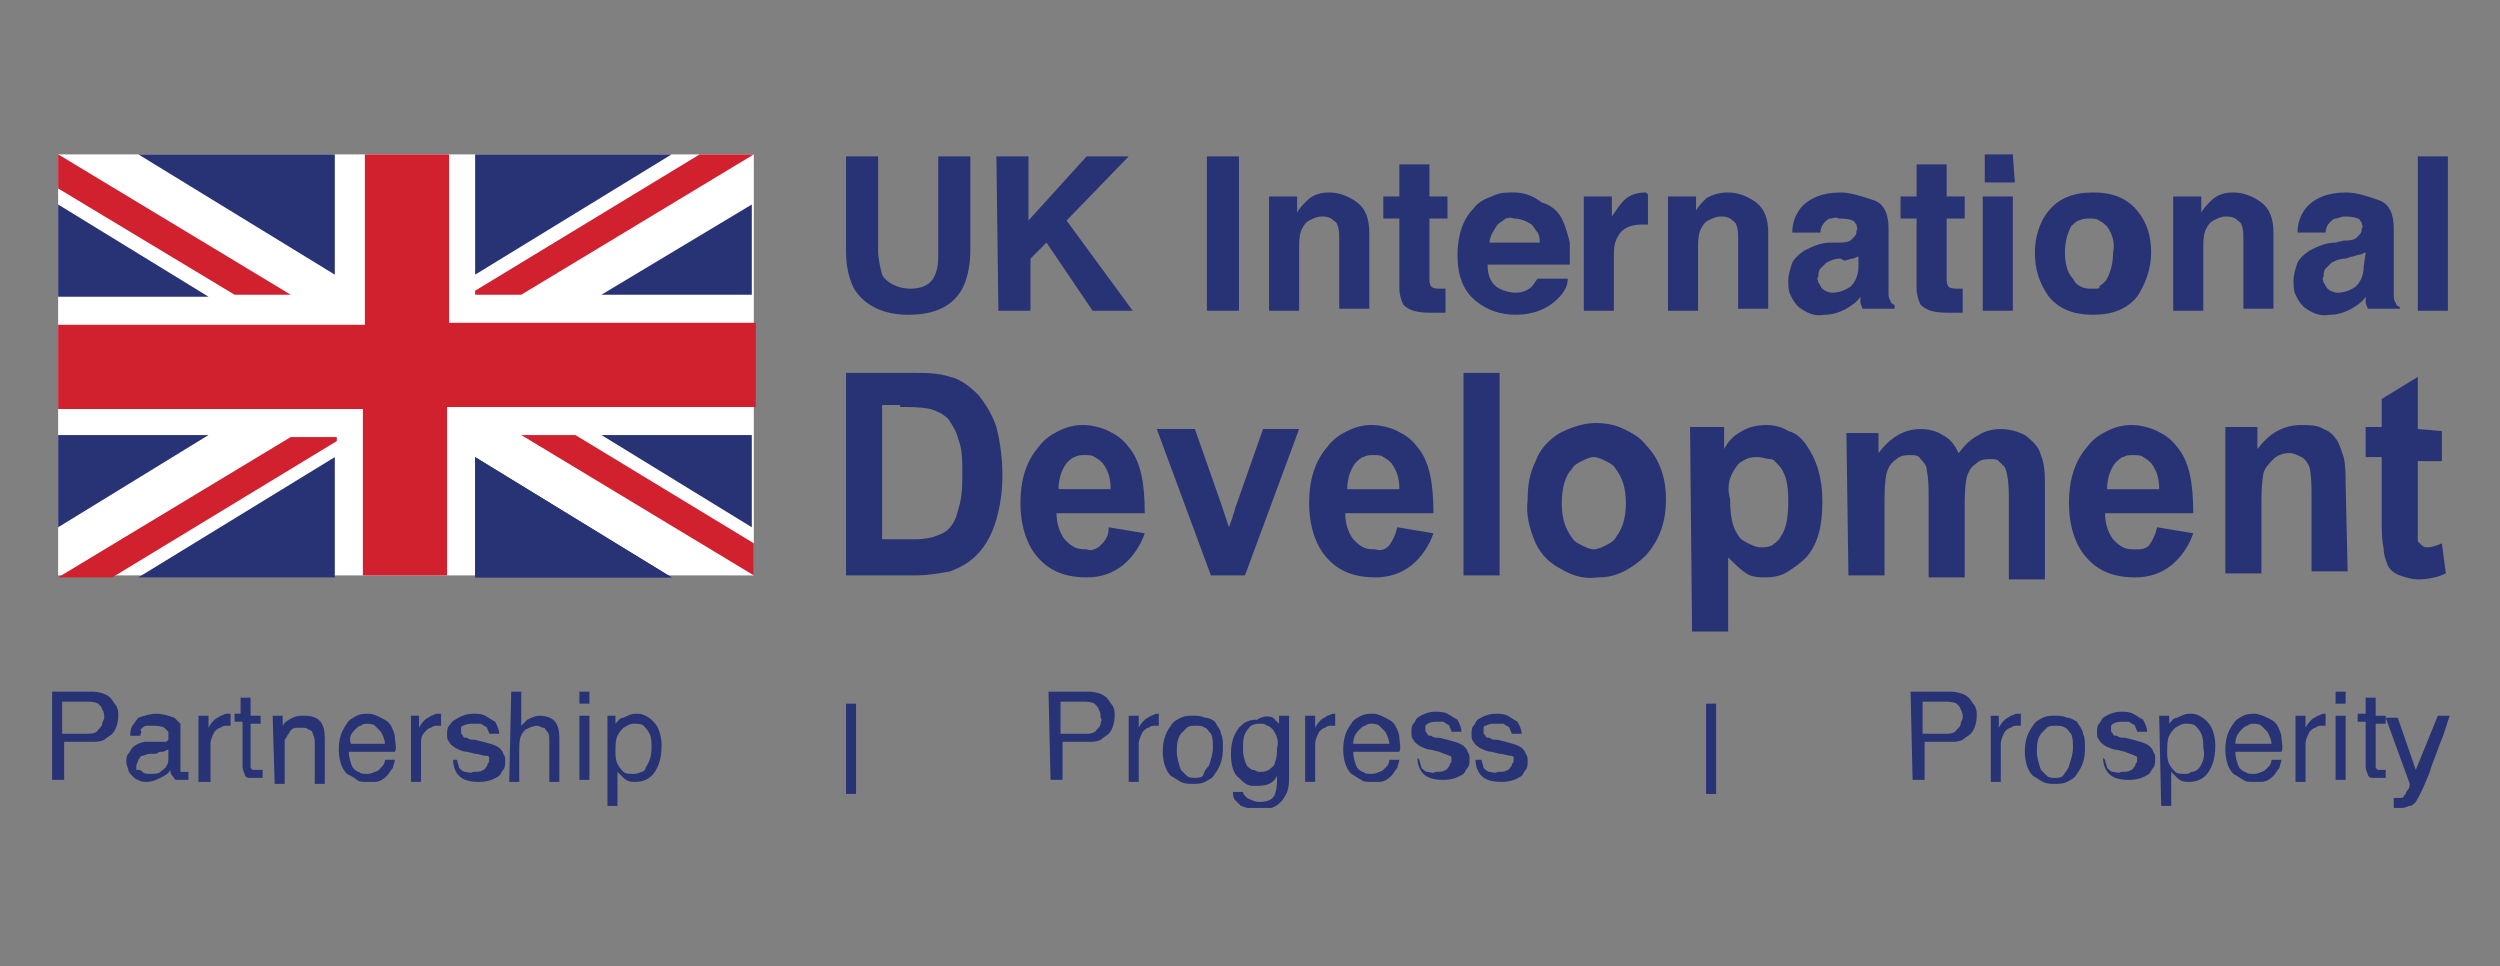 <svg version="1.1" id="Layer_1" xmlns="http://www.w3.org/2000/svg" xmlns:xlink="http://www.w3.org/1999/xlink" x="0" y="0" viewBox="0 0 124.7 48.2" style="enable-background:new 0 0 124.7 48.2" xml:space="preserve"><rect x="0" y="0" width="124.7" height="48.2" fill="#808080" stroke="none"/><style>.st2{fill:#273375}.st3{fill:#d1202e}</style><defs><path id="SVGID_1_" d="M2.6 7.7h119.6v32.6H2.6z"/></defs><clipPath id="SVGID_00000034082240236335514900000006970415243443989177_"><use xlink:href="#SVGID_1_" style="overflow:visible"/></clipPath><g style="clip-path:url(#SVGID_00000034082240236335514900000006970415243443989177_)"><path d="M37.5 7.7H2.9v21h34.7v-21h-.1z" style="fill:#fff"/><path class="st2" d="M37.5 14.7v-4.5L30 14.7h7.5zM16.7 7.7H6.9l9.8 6v-6zM2.9 21.7v4.6l7.5-4.6H2.9zM23.7 7.7v6l9.8-6h-9.8zM2.9 10.2v4.6h7.5l-7.5-4.6zM37.5 26.3v-4.6H30l7.5 4.6zM6.9 28.8h9.8v-6l-9.8 6zM23.7 28.8h9.8l-9.8-6v6z"/><path class="st3" d="m2.9 28.8 11.6-7h2.3v.2L5.6 28.8H2.9zm20.8-14.3 11.2-6.8h2.7l-11.6 7h-2.3v-.2zm5 7.2 8.9 5.4v1.6l-11.6-7h2.7zm-17-7L2.9 9.4V7.7l11.6 7h-2.8z"/><path class="st3" d="M18.1 28.8v-8.4H2.9v-4.2h15.3V7.7h4.2v8.4h15.3v4.2H22.3v8.4h-4.2v.1z"/><path class="st2" d="M23.7 28.8h9.8l-9.8-6v6zM120.6 21.4v-2.6l-1.8 1.1v1.4h-.8v1.5h.8V26c0 .5 0 .9.1 1.4 0 .3.1.5.2.8.1.2.3.4.6.5.3.1.6.2.9.2.5 0 1-.1 1.4-.3l-.2-1.5c-.2.1-.5.2-.7.2-.1 0-.2 0-.3-.1l-.2-.2v-4h1.2v-1.5l-1.2-.1zm-3.6 2.7c0-.4 0-.9-.1-1.3-.1-.3-.2-.6-.3-.8-.2-.3-.4-.5-.7-.6-.3-.2-.7-.2-1.1-.2-.9 0-1.6.4-2.2 1.2v-1.1H111v7.3h1.8v-3.3c0-.6 0-1.1.1-1.7.1-.3.3-.5.5-.7s.5-.3.8-.3c.2 0 .4.1.6.2s.3.3.4.5c.1.5.1 1 .1 1.5v3.7h1.8l-.1-4.4zm-11.9.3c0-.4.1-.9.4-1.3.1-.1.3-.3.4-.3.2-.1.3-.1.5-.1s.4 0 .5.1c.2.1.3.2.4.3.3.4.4.8.4 1.3h-2.6zm2.1 2.8c-.2.2-.4.2-.7.2-.2 0-.4 0-.6-.1s-.3-.2-.5-.4c-.3-.4-.4-.9-.4-1.3h4.4c0-1.5-.2-2.6-.8-3.3-.3-.4-.6-.6-1-.8-.4-.2-.9-.3-1.3-.3s-.8.1-1.2.3c-.4.2-.7.4-1 .8-.6.7-.9 1.6-.9 2.8 0 .9.2 1.8.7 2.5.6.8 1.4 1.2 2.6 1.2.7 0 1.3-.2 1.8-.6s.9-1 1.1-1.6l-1.8-.3c-.1.4-.2.6-.4.9zm-15 1.5H94v-3.6c0-.5 0-1 .1-1.5.1-.3.2-.5.5-.7.2-.2.5-.2.7-.2s.4 0 .5.2c.1.1.3.3.3.5.1.5.1.9.1 1.4v4H98v-3.5c0-.5 0-1 .1-1.5.1-.3.2-.5.5-.7.2-.2.5-.2.7-.2s.3 0 .4.1l.3.3c.1.2.2.7.2 1.4v4.2h1.8v-4.7c0-.5 0-1-.2-1.5-.1-.4-.4-.7-.8-1-.4-.2-.8-.3-1.2-.3-.4 0-.8.1-1.1.3-.4.2-.7.5-1 .9-.2-.4-.4-.7-.8-.9-.3-.2-.7-.3-1.1-.3-.8 0-1.5.4-2.1 1.2v-1h-1.6l.1 7.1zm-5.6-5.4c.1-.2.3-.3.5-.4s.4-.1.6-.1.4.1.6.1.3.2.5.4c.3.4.4.9.4 1.7 0 .8-.1 1.4-.4 1.8-.1.2-.3.3-.4.4-.2.1-.4.1-.6.1s-.4-.1-.6-.2-.4-.2-.5-.4c-.3-.4-.4-1-.4-1.8-.2-.7 0-1.2.3-1.6zm-2.2 8.2h1.8v-3.7c.3.3.6.6.9.8.3.2.7.2 1 .2.4 0 .8-.1 1.1-.3.3-.2.6-.4.9-.7.6-.7.8-1.6.8-2.8 0-1.2-.3-2.1-.8-2.8-.2-.3-.5-.6-.9-.7-.3-.2-.7-.3-1.1-.3s-.9.1-1.2.3c-.4.2-.7.5-.9.9v-1.1h-1.7l.1 10.2zm-6-8.1c.1-.2.3-.3.5-.4s.4-.2.6-.2.4.1.6.2.4.2.5.4c.3.4.5.9.5 1.7s-.2 1.3-.5 1.7c-.1.2-.3.3-.5.4s-.4.2-.6.2-.4-.1-.6-.2-.4-.2-.5-.4c-.3-.4-.5-.9-.5-1.7s.2-1.4.5-1.7zm-1.8 3.7c.3.6.7 1 1.3 1.3.5.3 1.1.5 1.8.4.5 0 .9-.1 1.3-.3.4-.2.8-.5 1.1-.8.7-.8 1-1.7 1-2.8 0-1-.3-2-1-2.7-.3-.4-.7-.6-1.1-.8-.4-.2-.9-.3-1.4-.3-.6 0-1.2.2-1.8.5-.5.3-1 .8-1.2 1.4-.3.6-.4 1.2-.4 1.9-.1.8.1 1.5.4 2.2zm-1.8-8.5H73v10.1h1.8V18.6zm-7.6 5.8c0-.4.1-.9.4-1.3.1-.1.3-.3.4-.3.2-.1.3-.1.5-.1s.4 0 .5.1c.2.1.3.2.4.3.3.4.4.8.4 1.3h-2.6zm2.1 2.8c-.2.2-.4.3-.7.2-.2 0-.4 0-.6-.1s-.3-.2-.5-.4c-.3-.4-.4-.9-.4-1.3h4.4c0-1.5-.2-2.6-.8-3.3-.3-.4-.6-.6-1-.8-.4-.2-.9-.3-1.3-.3s-.8.1-1.2.3c-.4.2-.7.4-1 .8-.6.7-.9 1.6-.9 2.8 0 .9.2 1.8.7 2.5.6.8 1.4 1.2 2.6 1.2.7 0 1.3-.2 1.8-.6s.9-1 1.1-1.6l-1.8-.3c-.1.4-.2.6-.4.9zm-7.2 1.5 2.7-7.3H63l-1.3 3.7c-.1.2-.1.4-.2.6 0 .1-.1.3-.2.6l-.4-1.2-1.3-3.7h-1.9l2.7 7.3h1.7zm-9.3-4.3c0-.4.1-.9.4-1.3.1-.1.3-.3.4-.3.2-.1.3-.1.5-.1s.4 0 .5.1c.2.1.3.2.4.3.3.4.4.8.4 1.3h-2.6zm2.1 2.8c-.2.2-.5.3-.7.2-.2 0-.4 0-.6-.1-.2-.1-.3-.2-.5-.4-.3-.4-.4-.9-.4-1.3h4.4c0-1.5-.2-2.6-.8-3.3-.3-.4-.6-.6-1-.8-.4-.2-.9-.3-1.3-.3s-.8.1-1.2.3c-.4.2-.7.4-1 .8-.6.7-.9 1.6-.9 2.8 0 .9.2 1.8.7 2.5.6.8 1.4 1.2 2.6 1.2.7 0 1.3-.2 1.8-.6s.9-1 1.1-1.6l-1.8-.3c0 .4-.1.6-.4.9zM44.9 20.3c.5 0 1 0 1.5.1.3.1.6.2.9.5.2.3.4.6.5 1 .2.5.2 1.1.2 1.7s0 1.2-.2 1.8c-.1.4-.2.7-.5 1-.2.2-.5.3-.8.4-.4.1-.7.1-1.1.1H44v-6.7h.9v.1zm-2.7 8.4h3.5c.6 0 1.1-.1 1.7-.2.5-.2.9-.4 1.3-.8.5-.5.8-1.1 1-1.8.2-.7.3-1.4.3-2.2 0-.8-.1-1.6-.3-2.4-.2-.6-.5-1.1-.9-1.6-.4-.4-.9-.8-1.4-.9-.6-.2-1.2-.2-1.8-.2h-3.4v10.1zM122.1 7.8h-1.5v7.7h1.5V7.8zm-5.6 4.3c-.5 0-.9.2-1.3.4-.3.2-.5.4-.6.6-.1.3-.2.6-.2.9 0 .2 0 .5.1.7s.2.4.4.6c.4.3.8.5 1.3.4.4 0 .7-.1 1.1-.3.3-.2.5-.3.7-.6v.3c0 .1.1.2.1.3h1.6v-.1c-.1 0-.2-.1-.2-.2-.1-.1-.1-.3-.1-.4v-3.3c0-.7-.2-1.2-.7-1.4-.6-.2-1.1-.4-1.7-.4-.9 0-1.6.3-2 .8-.3.4-.4.8-.4 1.2h1.4c0-.2.1-.4.2-.5.1-.1.2-.2.3-.2.1 0 .3-.1.4-.1.2 0 .5 0 .7.1.1 0 .1.1.2.2 0 .1.1.2 0 .3 0 .1 0 .2-.1.3l-.2.2c-.2.1-.4.1-.6.1l-.4.1zm1.4 1.2c0 .5-.2.8-.4 1-.3.2-.6.3-.9.3-.2 0-.4-.1-.5-.2-.1-.1-.1-.2-.2-.3 0-.1-.1-.2 0-.3 0-.1 0-.3.1-.4l.3-.3c.2-.1.4-.2.7-.2l.3-.1c.1 0 .3-.1.4-.1s.2-.1.3-.1l-.1.7zm-6.5-3.7c-.4 0-.8.1-1.1.4-.2.2-.4.4-.5.6v-.8h-1.4v5.7h1.5v-3.1c0-.3 0-.6.1-.9.1-.2.2-.4.4-.5.2-.1.4-.2.6-.2s.3 0 .5.1c.1.1.3.2.3.3.1.2.1.5.1.7v3.5h1.5v-3.8c0-.7-.2-1.2-.6-1.5s-.9-.5-1.4-.5m-4.1 3c0-.8-.2-1.5-.7-2.1-.5-.6-1.2-.9-2.2-.9s-1.7.3-2.2.9c-.5.6-.7 1.4-.7 2.1 0 .8.2 1.5.7 2.2.5.6 1.2.9 2.2.9s1.7-.3 2.2-.9c.4-.6.7-1.4.7-2.2m-2.9 1.8c-.2 0-.4 0-.6-.1s-.3-.2-.4-.4c-.3-.3-.4-.8-.4-1.3s.1-.9.3-1.3c.1-.1.3-.3.4-.3.2-.1.4-.1.5-.1.2 0 .4 0 .5.1.2.1.3.2.4.3.3.4.4.9.3 1.3 0 .5-.1.9-.3 1.3-.1.2-.3.3-.4.4.1.1-.1.1-.3.1zm-5.5 1.1h1.5V9.8h-1.5v5.7zm1.5-7.8H99v1.4h1.5l-.1-1.4zm-4.8 3.2v3.5c0 .3.1.6.2.8.3.3.7.4 1.4.4h.7v-1.2h-.2c-.2 0-.4 0-.5-.1s-.1-.3-.1-.4v-3h.9V9.8h-.9V8.2h-1.5v1.6h-.8v1.1h.8zm-4.3 1.2c-.5 0-.9.2-1.3.4-.3.2-.5.4-.6.6-.1.3-.2.6-.2.9 0 .2 0 .5.1.7s.2.4.4.6c.4.3.8.5 1.3.4.4 0 .7-.1 1.1-.3.3-.2.5-.3.7-.6v.3c0 .1.1.2.1.3h1.6v-.2c-.1 0-.2-.1-.2-.2-.1-.1-.1-.3-.1-.4v-3.2c0-.7-.2-1.2-.7-1.4-.6-.2-1.2-.4-1.7-.4-.9 0-1.6.3-2 .8-.3.4-.4.8-.4 1.2h1.4c0-.2.1-.4.2-.5.1-.1.2-.2.3-.2.1 0 .3-.1.4 0 .2 0 .5 0 .7.1.1 0 .1.1.2.2 0 .1.1.2 0 .3 0 .1 0 .2-.1.3l-.2.2c-.2.1-.4.1-.6.1h-.4zm1.4 1.2c0 .5-.2.8-.4 1-.3.2-.6.3-.9.3-.2 0-.4-.1-.5-.2-.1-.1-.1-.2-.2-.3 0-.1-.1-.2 0-.3 0-.1 0-.3.1-.4l.3-.3c.2-.1.4-.2.7-.2l.2.1c.1 0 .3-.1.4-.1s.2-.1.3-.1v.5zm-6.5-3.7c-.4 0-.8.1-1.1.3-.2.2-.4.4-.5.6v-.7h-1.4v5.7h1.5v-3.1c0-.3 0-.6.1-.9.1-.2.2-.4.4-.5.2-.1.4-.2.6-.2s.3 0 .5.1c.1.1.3.2.3.3.1.2.1.5.1.7v3.5h1.5v-3.8c0-.7-.2-1.2-.6-1.5s-.9-.5-1.4-.5m-4.1 0c-.4 0-.8.1-1.1.4-.2.2-.4.5-.6.8v-1H79v5.7h1.5v-2.7c0-.3 0-.7.2-1 .2-.4.6-.6 1.2-.6H82.2V9.7l-.1-.1m-6.6 0c-.4 0-.7 0-1.1.2-.3.1-.7.3-.9.6-.5.5-.8 1.3-.8 2.3 0 1.1.3 1.8.9 2.3s1.3.7 2 .7c.9 0 1.6-.3 2.1-.8.3-.3.5-.6.5-1h-1.5c-.1.1-.2.3-.3.4-.2.2-.5.3-.8.3s-.6-.1-.8-.2c-.4-.2-.6-.6-.6-1.2h4.1v-1.1c-.1-.4-.2-.8-.4-1.2-.2-.4-.6-.7-1-.8-.5-.4-1-.5-1.4-.5zm0 1.3c.3 0 .6.1.9.3.1.1.2.3.3.4.1.2.1.3.1.5h-2.5c0-.3.2-.6.4-.9.1-.1.3-.2.4-.3.1 0 .2-.1.4 0m-5.7 0v3.5c0 .3.1.6.2.8.3.3.7.4 1.4.4h.7v-1.2h-.2c-.2 0-.4 0-.5-.1s-.1-.3-.1-.4v-3h.9V9.8h-.9V8.2h-1.5v1.6H69v1.1h.8zm-3.5-1.3c-.4 0-.8.1-1.1.4-.2.2-.4.4-.5.6v-.8h-1.4v5.7h1.5v-3.1c0-.3 0-.6.1-.9.1-.2.2-.4.4-.5.2-.1.4-.2.6-.2s.3 0 .5.1c.1.1.3.2.3.3.1.2.1.5.1.7v3.5h1.5v-3.8c0-.7-.2-1.2-.6-1.5s-.9-.5-1.4-.5m-4.5-1.8h-1.6v7.7h1.6V7.8zm-12 7.7h1.6v-2.6l.8-.8 2.3 3.4h2L53.2 11l3.1-3.2h-2.1L51.3 11V7.8h-1.6l.1 7.7zm-7.6-3c0 .7.1 1.3.4 1.9.5.8 1.4 1.3 2.7 1.3s2.2-.4 2.7-1.3c.3-.6.4-1.3.4-1.9V7.8h-1.6v4.8c0 .4 0 .8-.2 1.2s-.6.6-1.2.6-1.2-.3-1.4-.7c-.1-.4-.2-.8-.2-1.2V7.8h-1.6v4.7zM2.6 34.5h2c.3 0 .7.1.9.3.1.1.2.3.3.4.1.2.1.3.1.5 0 .3-.1.7-.3.9-.1.1-.3.2-.4.3-.2.1-.4.1-.5.1H3.2v1.9h-.6v-4.4zm2.3.6c-.2-.1-.4-.1-.5-.1H3.1v1.6h1.2c.2 0 .5 0 .6-.2.1-.1.2-.2.2-.3s.1-.2.1-.3c0-.1 0-.3-.1-.4 0-.1-.1-.2-.2-.3zM8.2 37h.1l.1-.1v-.4l-.2-.2c-.2-.1-.4-.1-.6-.1h-.3c-.1 0-.2.1-.3.2.1.1 0 .2 0 .3h-.5c0-.2 0-.3.1-.5.1-.1.2-.3.3-.4.3-.1.6-.2.9-.2s.6.1.9.2l.3.3v2.4h.4v.4H8.8c-.1 0-.1-.1-.2-.2s-.1-.2-.1-.3c-.1.2-.3.3-.5.4-.2.1-.4.2-.7.2-.1 0-.3 0-.4-.1-.1 0-.2-.1-.3-.2-.1-.1-.2-.2-.2-.3s-.1-.2-.1-.4c0-.1 0-.3.1-.4s.1-.2.2-.3c.2-.2.5-.3.7-.3h.9zm-1.1 1.5c.1.1.2.1.4.1s.4 0 .5-.1c.1-.1.3-.2.3-.3.1-.1.1-.3.1-.4v-.4c-.1 0-.2.1-.3.1s-.2 0-.3.1h-.3c-.2 0-.3.1-.4.1s-.1.1-.2.2c0 .1-.1.2-.1.3v.2c.2 0 .2 0 .3.1zM9.9 35.7h.5v.6c.1-.2.2-.3.3-.4.1-.1.2-.1.3-.2.1 0 .2-.1.3-.1h.2v.6h-.2c-.1 0-.2 0-.3.1-.1 0-.2.1-.3.2-.1.2-.2.4-.2.6V39h-.6v-3.3zM12 34.8h.5v.9h.5v.4h-.5v2.2l.1.1h.5v.4h-.7c-.1 0-.2-.1-.2-.2-.1-.2-.1-.3-.1-.5V36h-.4v-.4h.3v-.8zM13.6 35.7h.5v.5c.1-.2.3-.3.5-.4.2-.1.4-.1.6-.1.5 0 .8.2.9.5.1.2.1.5.1.8v2.1h-.5v-2c0-.2 0-.3-.1-.5 0-.1-.1-.2-.2-.2-.1-.1-.2-.1-.3-.1h-.3c-.2 0-.3.1-.4.3-.1.1-.1.2-.2.3v2.2h-.5l-.1-3.4zM19 35.8c.2.1.4.2.5.4.1.2.2.4.2.6s.1.5 0 .7h-2.3c0 .3.1.6.2.8.1.1.2.2.3.2.1.1.2.1.4.1.1 0 .2 0 .4-.1.1 0 .2-.1.3-.2.1-.1.2-.2.2-.4h.5c0 .1-.1.3-.1.4-.1.1-.2.3-.3.4-.2.2-.4.3-.6.3h-.4c-.2 0-.4 0-.5-.1s-.3-.2-.5-.3c-.3-.3-.4-.8-.4-1.2 0-.5.1-.9.4-1.3.1-.2.3-.3.5-.4.2-.1.4-.1.6-.1.2 0 .4.1.6.2zm.2 1.3c0-.2-.1-.4-.2-.6l-.3-.3c-.1-.1-.3-.1-.4-.1s-.2 0-.3.1c-.1 0-.2.1-.3.2-.2.2-.3.4-.2.7h1.7zM20.4 35.7h.5v.6c.1-.2.2-.3.3-.4.1-.1.2-.1.3-.2.1 0 .2-.1.3-.1h.2v.6h-.2c-.1 0-.2 0-.3.1-.1 0-.2.1-.3.2-.2.2-.2.4-.2.6V39h-.5v-3.3h-.1zM22.8 37.9c0 .1.1.3.1.4.1.1.2.2.3.2.1 0 .3.1.4 0 .2 0 .4 0 .5-.1.1 0 .1-.1.2-.2 0-.1.1-.2.1-.2v-.2c0-.1-.1-.1-.1-.1-.3 0-.4-.1-.6-.1l-.4-.1c-.2 0-.4-.1-.6-.2-.1-.1-.2-.1-.3-.3-.1-.1-.1-.2-.1-.4 0-.1 0-.3.1-.4.1-.1.1-.2.3-.3.3-.2.6-.3.9-.3.2 0 .4 0 .6.1.2.1.3.2.5.3.1.2.2.4.2.6h-.5c0-.1-.1-.2-.1-.3-.1-.1-.2-.1-.3-.2h-.4c-.2 0-.3 0-.5.1-.1 0-.1.1-.1.1v.2c0 .1 0 .1.1.2 0 .1.1.1.2.1.1.1.2.1.4.1l.4.1c.3.1.5.1.8.3.1.1.2.2.2.3.1.1.1.2.1.4 0 .1 0 .3-.1.4-.1.1-.1.2-.2.3-.3.2-.6.3-1 .3-.5 0-.8-.1-1-.3s-.3-.5-.3-.8h.2zM25.5 34.5h.5v1.7l.3-.3c.2-.1.4-.2.6-.2.5 0 .8.2.9.5.1.2.1.5.1.7V39h-.5v-2c0-.2 0-.4-.1-.5-.1-.1-.1-.2-.2-.2s-.2-.1-.3-.1c-.2 0-.4.1-.6.2-.2.2-.3.4-.3.9V39h-.5l.1-4.5zM28.9 34.5h.5v.6h-.5v-.6zm0 1.2h.5v3.2h-.5v-3.2zM30.2 35.7h.5v.4c.1-.1.2-.3.4-.3.2-.1.4-.2.6-.2s.3 0 .5.1.3.2.4.3c.3.3.4.8.4 1.2 0 .7-.2 1.2-.5 1.5-.2.2-.5.3-.8.3-.2 0-.4 0-.6-.2l-.3-.3v1.7h-.5v-4.5h-.1zm2 2.6c.2-.3.3-.6.3-1 0-.2 0-.5-.1-.7s-.2-.3-.3-.4c-.1-.1-.3-.1-.5-.1s-.3.1-.5.2c-.1.1-.2.2-.3.4-.1.2-.1.5-.1.8 0 .2 0 .4.1.6s.2.3.3.4c.1.1.3.1.5.1.1 0 .2 0 .4-.1.1 0 .2-.1.2-.2zM42.7 39.6h-.5v-4.5h.5v4.5zM52.3 34.5h2c.3 0 .7.1.9.3.1.1.2.3.3.4.1.2.1.3.1.5 0 .3-.1.7-.3.9-.1.1-.3.2-.4.3-.2.1-.4.1-.5.1H53v1.9h-.6l-.1-4.4zm2.3.6c-.2-.1-.4-.1-.5-.1h-1.2v1.6h1.2c.2 0 .5 0 .6-.2.1-.1.2-.2.2-.3 0-.1.1-.2 0-.3 0-.1 0-.3-.1-.4 0-.1-.1-.2-.2-.3zM56.3 35.7h.5v.6c.1-.2.2-.3.3-.4.1-.1.2-.1.3-.2.1 0 .2-.1.3-.1h.1v.6h-.2c-.1 0-.2 0-.3.1-.1 0-.2.1-.3.2-.1.2-.2.4-.2.6V39h-.5v-3.3zM60.6 36c.1.2.3.4.3.6.1.2.1.4.1.7 0 .5-.1.9-.4 1.3-.1.2-.3.3-.5.4-.2.1-.4.1-.6.1-.2 0-.4 0-.6-.1-.2-.1-.3-.2-.5-.3-.3-.3-.4-.8-.4-1.2 0-.5.1-.9.4-1.3.1-.2.3-.3.5-.4.2-.1.4-.1.6-.1.2 0 .4 0 .6.1.2 0 .4.1.5.2zm-.3 2.2c.1-.3.2-.6.2-.9s0-.5-.1-.7c-.1-.1-.2-.3-.3-.3-.1-.1-.3-.1-.5-.1-.1 0-.3 0-.4.1l-.3.3c-.2.3-.2.6-.2.9s.1.6.2.9l.3.3c.1.1.3.1.4.1.1 0 .3 0 .4-.1.1-.3.2-.4.3-.5zM63.5 35.8l.3.3v-.4h.5v3c0 .3 0 .7-.2 1-.2.4-.6.7-1.3.7-.3 0-.6-.1-.9-.2l-.3-.3c-.1-.1-.1-.3-.1-.4h.5c0 .1.1.2.2.3.2.1.4.2.6.2.4 0 .7-.1.8-.4.1-.3.1-.6.1-.9-.1.2-.2.3-.4.4-.2.1-.5.1-.8.1s-.5-.2-.7-.4c-.3-.2-.4-.7-.4-1.2s.1-.9.4-1.3c.1-.1.3-.3.4-.3.2-.1.3-.1.5-.1.3-.2.6-.2.8-.1zm0 .6c-.1-.1-.2-.2-.3-.2-.1-.1-.2-.1-.3-.1-.2 0-.3 0-.5.1-.1.1-.2.2-.3.4-.1.2-.1.5-.1.8 0 .3.1.6.2.8.1.1.2.2.3.2s.2.1.3.1c.2 0 .3 0 .5-.1.1-.1.3-.2.3-.4.1-.2.1-.5.1-.7.1-.3 0-.6-.2-.9zM65.1 35.7h.5v.6c.1-.2.2-.3.3-.4.1-.1.2-.1.3-.2.1 0 .2-.1.3-.1h.1v.6h-.2c-.1 0-.2 0-.3.1-.1 0-.2.1-.3.2-.1.2-.2.4-.2.6V39h-.5v-3.3zM69.1 35.8c.2.1.4.2.5.4.1.2.2.4.2.6s.1.5 0 .7h-2.3c0 .3.1.6.2.8.1.1.2.2.3.2.1.1.2.1.4.1.1 0 .2 0 .4-.1.1 0 .2-.1.3-.2.1-.1.2-.2.2-.4h.5c0 .1-.1.3-.1.4-.1.1-.2.3-.3.4-.2.2-.4.3-.6.3h-.4c-.2 0-.4 0-.5-.1-.2-.1-.3-.2-.5-.3-.3-.3-.4-.8-.4-1.2 0-.5.1-.9.4-1.3.1-.2.3-.3.5-.4.2-.1.4-.1.6-.1.2 0 .4.1.6.2zm.2 1.3c0-.2-.1-.4-.2-.6l-.3-.3c-.1-.1-.3-.1-.4-.1s-.2 0-.3.1c-.1 0-.2.1-.3.2-.2.2-.3.4-.3.7h1.8zM70.8 37.9c0 .1.1.3.1.4.1.1.2.2.3.2.1 0 .3.1.4 0 .2 0 .4 0 .5-.1.1 0 .1-.1.2-.2 0-.1.1-.2.1-.2v-.2c0-.1-.1-.1-.1-.1-.2-.1-.3-.1-.5-.2l-.4-.1c-.2 0-.4-.1-.6-.2-.1-.1-.2-.1-.3-.3-.1-.1-.1-.2-.1-.4 0-.1 0-.3.1-.4.1-.1.1-.2.2-.3.3-.2.6-.3.9-.3.2 0 .4 0 .6.1.2.1.3.2.5.3.1.2.2.4.2.6h-.5c0-.1-.1-.2-.1-.3-.1-.1-.2-.1-.3-.2h-.3c-.2 0-.3 0-.5.1l-.1.1v.2c0 .1 0 .1.1.2 0 .1.1.1.2.1.1.1.2.1.4.1l.4.1c.3.1.5.1.8.3.1.1.2.2.2.3.1.1.1.2.1.4 0 .1 0 .3-.1.4-.1.1-.1.2-.2.3-.3.2-.6.3-1 .3-.5 0-.8-.1-1-.3s-.3-.5-.3-.8l.1.1zM73.9 37.9c0 .1.1.3.1.4.1.1.2.2.3.2.1 0 .3.1.4 0 .2 0 .4 0 .5-.1.1 0 .1-.1.2-.2 0-.1.1-.2.1-.2v-.2c0-.1-.1-.1-.1-.1-.2 0-.4-.1-.6-.1l-.4-.1c-.2 0-.4-.1-.6-.2-.1-.1-.2-.1-.3-.3-.1-.1-.1-.2-.1-.4 0-.1 0-.3.1-.4.1-.1.1-.2.2-.3.3-.2.6-.3.9-.3.2 0 .4 0 .6.1.2.1.3.2.5.3.1.2.2.4.2.6h-.5c0-.1-.1-.2-.1-.3-.1-.1-.2-.1-.3-.2h-.4c-.2 0-.3 0-.5.1-.1 0-.1.1-.1.1v.2c0 .1 0 .1.1.2 0 .1.1.1.2.1.1.1.2.1.4.1l.4.1c.3.1.5.1.8.3.1.1.2.2.2.3.1.1.1.2.1.4 0 .1 0 .3-.1.4-.1.1-.1.2-.2.3-.3.2-.6.3-1 .3-.5 0-.8-.1-1-.3s-.3-.5-.3-.8h.3zM85.6 39.6h-.5v-4.5h.5v4.5zM95.3 34.5h2c.3 0 .7.1.9.3.1.1.2.3.3.4.1.2.1.3.1.5 0 .3-.1.7-.3.9-.1.1-.3.2-.4.3-.2.1-.4.1-.5.1H96v1.9h-.6l-.1-4.4zm2.3.6c-.2-.1-.4-.1-.5-.1h-1.2v1.6H97c.2 0 .5 0 .6-.2.1-.1.2-.2.2-.3 0-.1.1-.2.1-.3 0-.1 0-.3-.1-.4 0-.1-.1-.2-.2-.3zM99.2 35.7h.5v.6c.1-.2.2-.3.3-.4.1-.1.2-.1.3-.2.1 0 .2-.1.3-.1h.2v.6h-.2c-.1 0-.2 0-.3.1-.1 0-.2.1-.3.2-.1.2-.2.4-.2.6V39h-.5v-3.3h-.1zM103.6 36c.1.2.3.4.3.6.1.2.1.4.1.7 0 .5-.1.9-.4 1.3-.1.2-.3.3-.5.4-.2.1-.4.1-.6.1s-.4 0-.6-.1-.3-.2-.5-.3c-.3-.3-.4-.8-.4-1.2 0-.5.1-.9.4-1.3.1-.2.3-.3.5-.4.2-.1.4-.1.6-.1s.4 0 .6.1c.2 0 .3.1.5.2zm-.4 2.2c.1-.3.2-.6.2-.9s0-.5-.1-.7c-.1-.1-.2-.3-.3-.3-.1-.1-.3-.1-.5-.1-.1 0-.3 0-.4.1l-.3.3c-.2.3-.2.6-.2.9s.1.6.2.9l.3.3c.1.1.3.1.4.1s.3 0 .4-.1c.2-.3.3-.4.3-.5zM105 37.9c0 .1.1.3.1.4.1.1.2.2.3.2.1 0 .3.1.4 0 .2 0 .4 0 .5-.1.1 0 .1-.1.2-.2 0-.1.1-.2.1-.2v-.2c0-.1-.1-.1-.1-.1-.2-.1-.3-.1-.5-.2l-.4-.1c-.2 0-.4-.1-.6-.2-.1-.1-.2-.1-.3-.3-.1-.1-.1-.2-.1-.4 0-.1 0-.3.1-.4.1-.1.1-.2.2-.3.3-.2.6-.3.9-.3.2 0 .4 0 .6.1.2.1.3.2.5.3.1.2.2.4.2.6h-.5c0-.1-.1-.2-.1-.3-.1-.1-.2-.1-.3-.2h-.3c-.2 0-.3 0-.5.1l-.1.1v.2c0 .1 0 .1.1.2 0 .1.1.1.2.1.1.1.2.1.4.1l.4.1c.3.1.5.1.8.3.1.1.2.2.2.3.1.1.1.2.1.4 0 .1 0 .3-.1.4-.1.1-.1.2-.2.3-.3.2-.6.3-1 .3-.5 0-.8-.1-1-.3s-.3-.5-.3-.8l.1.1zM107.7 35.7h.5v.4c.1-.1.2-.3.4-.3.2-.1.4-.2.6-.2s.3 0 .5.1.3.2.4.3c.3.3.4.8.4 1.2 0 .7-.2 1.2-.5 1.5-.2.2-.5.3-.8.3-.2 0-.4 0-.6-.2l-.3-.3v1.7h-.5l-.1-4.5zm2 2.6c.2-.3.3-.6.2-1 0-.2 0-.5-.1-.7s-.2-.3-.3-.4c-.1-.1-.3-.1-.5-.1s-.3.1-.5.2c-.1.1-.2.2-.3.4-.1.2-.1.5-.1.8 0 .2 0 .4.1.6s.2.3.3.4c.1.1.3.1.5.1.1 0 .2 0 .3-.1.2 0 .3-.1.4-.2zM113.1 35.8c.2.1.4.2.5.4.1.2.2.4.2.6s.1.5 0 .7h-2.3c0 .3.1.6.2.8.1.1.2.2.3.2.1.1.2.1.4.1.1 0 .2 0 .4-.1.1 0 .2-.1.3-.2.1-.1.2-.2.2-.4h.5c0 .1-.1.3-.1.4-.1.1-.2.3-.3.4-.2.2-.4.3-.6.3h-.4c-.2 0-.4 0-.5-.1-.2-.1-.3-.2-.5-.3-.3-.3-.4-.8-.4-1.2 0-.5.1-.9.4-1.3.1-.2.3-.3.5-.4.2-.1.4-.1.6-.1.1 0 .4.1.6.2zm.2 1.3c0-.2-.1-.4-.2-.6l-.3-.3c-.1-.1-.3-.1-.4-.1s-.2 0-.3.1c-.1 0-.2.1-.3.2-.2.2-.3.4-.3.7h1.8zM114.5 35.7h.5v.6c.1-.2.2-.3.3-.4.1-.1.2-.1.3-.2.1 0 .2-.1.3-.1h.1v.6h-.2c-.1 0-.2 0-.3.1-.1 0-.2.1-.3.2-.1.2-.2.4-.2.6V39h-.5v-3.3zM116.5 34.5h.5v.6h-.5v-.6zm0 1.2h.5v3.2h-.5v-3.2zM118 34.8h.5v.9h.5v.4h-.5v2.2l.1.1h.4v.4h-.7c-.1 0-.2-.1-.2-.2-.1-.2-.1-.3-.1-.5V36h-.4v-.4h.4v-.8z"/><path class="st2" d="M121.6 35.7h.6c-.1.2-.2.7-.5 1.4-.2.6-.4 1-.5 1.4-.2.5-.4 1-.7 1.5-.1.1-.2.2-.3.2-.1 0-.2.1-.4.1h-.4v-.5H119.7c.1 0 .2 0 .2-.1l.1-.1s0-.1.1-.2.1-.3.1-.3l-1.2-3.3h.6l.9 2.6 1.1-2.7z"/></g></svg>